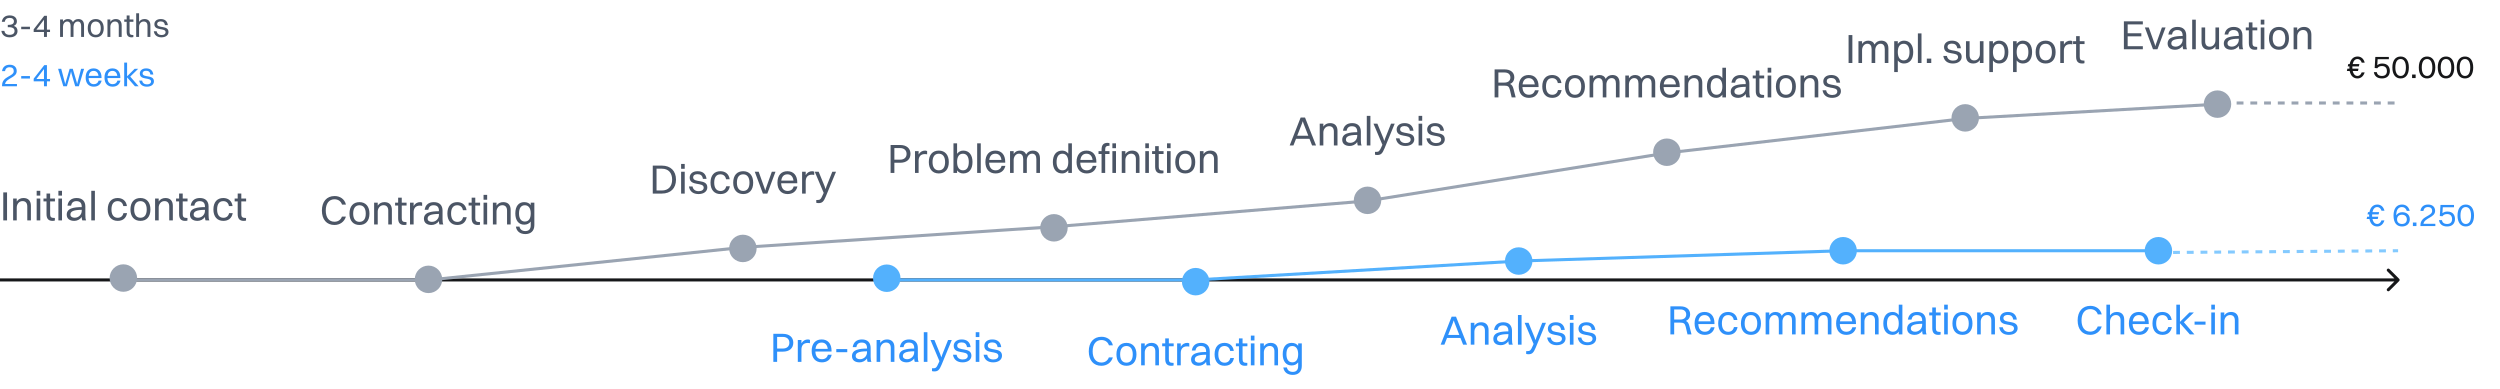 <svg width="1216" height="189" viewBox="0 0 1216 189" fill="none" xmlns="http://www.w3.org/2000/svg">
<g clip-path="url(#clip0_2544_4759)">
<path d="M8.52 15.103C8.52 16.847 7.208 18.159 4.664 18.159C2.376 18.159 0.952 16.975 0.664 15.007H2.104C2.296 16.191 3.096 16.943 4.648 16.943C6.248 16.943 7.08 16.239 7.08 15.039C7.08 14.159 6.616 13.215 4.2 13.215H3.784V12.095H4.12C6.408 12.095 6.776 11.151 6.776 10.431C6.776 9.343 6.056 8.703 4.68 8.703C3.24 8.703 2.504 9.423 2.312 10.607H0.888C1.16 8.671 2.488 7.487 4.696 7.487C7.016 7.487 8.216 8.735 8.216 10.415C8.216 11.375 7.8 12.127 6.728 12.575C8.056 13.071 8.52 13.999 8.52 15.103ZM10.315 14.207V13.007H14.571V14.207H10.315ZM22.832 17.967H21.392V15.551H16.384V14.271L21.536 7.679H22.832V14.431H24.336V15.551H22.832V17.967ZM17.712 14.431H21.392V9.583L17.712 14.431ZM29.222 17.967V9.471H30.63V10.559C31.174 9.695 32.022 9.263 33.062 9.263C34.23 9.263 35.078 9.775 35.478 10.767C36.038 9.775 36.966 9.263 38.102 9.263C39.83 9.263 40.87 10.319 40.87 12.287V17.967H39.462V12.575C39.462 11.295 38.95 10.463 37.798 10.463C36.518 10.463 35.75 11.727 35.75 12.943V17.967H34.342V12.575C34.342 11.295 33.83 10.463 32.678 10.463C31.398 10.463 30.63 11.727 30.63 12.943V17.967H29.222ZM46.568 18.159C44.136 18.159 42.68 16.495 42.68 13.727C42.68 10.847 44.184 9.263 46.568 9.263C49 9.263 50.456 10.959 50.456 13.727C50.456 16.591 48.952 18.159 46.568 18.159ZM46.568 16.943C48.152 16.943 49.016 15.807 49.016 13.727C49.016 11.663 48.136 10.479 46.568 10.479C44.984 10.479 44.12 11.631 44.12 13.727C44.12 15.775 45 16.943 46.568 16.943ZM52.268 17.967V9.471H53.676V10.623C54.252 9.727 55.18 9.263 56.3 9.263C58.108 9.263 59.18 10.319 59.18 12.287V17.967H57.772V12.575C57.772 11.295 57.196 10.463 55.916 10.463C54.508 10.463 53.676 11.727 53.676 12.943V17.967H52.268ZM61.617 15.519V10.591H60.433V9.471H61.617V7.519H63.025V9.471H64.897V10.591H63.025V15.519C63.025 16.543 63.329 17.023 64.577 17.023H64.865V18.031C64.705 18.111 64.353 18.159 63.953 18.159C62.369 18.159 61.617 17.311 61.617 15.519ZM66.237 17.967V6.447H67.645V10.623C68.221 9.727 69.149 9.263 70.269 9.263C72.077 9.263 73.149 10.319 73.149 12.287V17.967H71.741V12.575C71.741 11.295 71.165 10.463 69.885 10.463C68.477 10.463 67.645 11.727 67.645 12.943V17.967H66.237ZM76.433 11.647C76.433 14.015 81.953 12.063 81.953 15.567C81.953 17.151 80.545 18.159 78.545 18.159C76.529 18.159 75.121 17.199 74.801 15.199H76.209C76.401 16.383 77.281 17.039 78.593 17.039C79.873 17.039 80.545 16.463 80.545 15.663C80.545 13.343 75.089 15.263 75.089 11.743C75.089 10.447 76.097 9.263 78.177 9.263C80.017 9.263 81.377 10.127 81.649 12.239H80.241C80.033 10.911 79.297 10.415 78.097 10.415C77.041 10.415 76.433 10.943 76.433 11.647Z" fill="#4B5565"/>
<path d="M1 41.967V41.583C1 36.959 6.696 37.343 6.696 34.575C6.696 33.407 6.008 32.703 4.728 32.703C3.32 32.703 2.632 33.423 2.44 34.607H0.984C1.256 32.671 2.552 31.487 4.744 31.487C6.984 31.487 8.136 32.815 8.136 34.559C8.136 37.887 3.048 37.855 2.456 40.847H8.248V41.967H1ZM10.315 38.207V37.007H14.571V38.207H10.315ZM22.832 41.967H21.392V39.551H16.384V38.271L21.536 31.679H22.832V38.431H24.336V39.551H22.832V41.967ZM17.712 38.431H21.392V33.583L17.712 38.431ZM36.582 41.967L34.742 35.615L34.55 34.655L34.358 35.615L32.534 41.967H30.79L28.262 33.471H29.782L31.526 40.063L31.734 40.927L31.942 40.063L33.878 33.471H35.398L37.334 40.063L37.526 40.895L37.702 40.063L39.446 33.471H40.902L38.358 41.967H36.582ZM49.441 39.199C48.977 41.183 47.553 42.159 45.617 42.159C43.153 42.159 41.665 40.495 41.665 37.727C41.665 34.847 43.153 33.263 45.537 33.263C47.937 33.263 49.377 34.911 49.377 37.615V37.967H43.105C43.185 39.871 44.081 40.943 45.617 40.943C46.817 40.943 47.665 40.367 47.969 39.199H49.441ZM45.537 34.479C44.177 34.479 43.361 35.327 43.153 36.911H47.905C47.713 35.343 46.865 34.479 45.537 34.479ZM58.597 39.199C58.133 41.183 56.709 42.159 54.773 42.159C52.309 42.159 50.821 40.495 50.821 37.727C50.821 34.847 52.309 33.263 54.693 33.263C57.093 33.263 58.533 34.911 58.533 37.615V37.967H52.261C52.341 39.871 53.237 40.943 54.773 40.943C55.973 40.943 56.821 40.367 57.125 39.199H58.597ZM54.693 34.479C53.333 34.479 52.517 35.327 52.309 36.911H57.061C56.869 35.343 56.021 34.479 54.693 34.479ZM60.409 41.967V30.447H61.817V37.119L65.481 33.471H67.209L63.337 37.263L67.433 41.967H65.641L61.817 37.631V41.967H60.409ZM69.355 35.647C69.355 38.015 74.875 36.063 74.875 39.567C74.875 41.151 73.467 42.159 71.467 42.159C69.451 42.159 68.043 41.199 67.723 39.199H69.131C69.323 40.383 70.203 41.039 71.515 41.039C72.795 41.039 73.467 40.463 73.467 39.663C73.467 37.343 68.011 39.263 68.011 35.743C68.011 34.447 69.019 33.263 71.099 33.263C72.939 33.263 74.299 34.127 74.571 36.239H73.163C72.955 34.911 72.219 34.415 71.019 34.415C69.963 34.415 69.355 34.943 69.355 35.647Z" fill="#2E90FA"/>
<path d="M317.503 94.153V80.553H321.943C326.163 80.553 328.803 83.113 328.803 87.373C328.803 91.633 326.163 94.153 321.943 94.153H317.503ZM321.943 92.653C325.063 92.653 326.923 90.693 326.923 87.373C326.923 84.013 325.063 82.053 321.943 82.053H319.343V92.653H321.943ZM331.289 82.113V79.753H333.049V82.113H331.289ZM331.289 94.153V83.533H333.049V94.153H331.289ZM337.139 86.253C337.139 89.213 344.039 86.773 344.039 91.153C344.039 93.133 342.279 94.393 339.779 94.393C337.259 94.393 335.499 93.193 335.099 90.693H336.859C337.099 92.173 338.199 92.993 339.839 92.993C341.439 92.993 342.279 92.273 342.279 91.273C342.279 88.373 335.459 90.773 335.459 86.373C335.459 84.753 336.719 83.273 339.319 83.273C341.619 83.273 343.319 84.353 343.659 86.993H341.899C341.639 85.333 340.719 84.713 339.219 84.713C337.899 84.713 337.139 85.373 337.139 86.253ZM354.912 87.193H353.152C352.872 85.573 351.792 84.793 350.392 84.793C348.432 84.793 347.392 86.233 347.392 88.853C347.392 91.433 348.492 92.893 350.452 92.893C351.872 92.893 352.892 92.133 353.232 90.613H354.992C354.512 93.253 352.732 94.393 350.412 94.393C347.392 94.393 345.592 92.293 345.592 88.853C345.592 85.253 347.432 83.273 350.392 83.273C352.732 83.273 354.572 84.593 354.912 87.193ZM361.488 94.393C358.448 94.393 356.628 92.313 356.628 88.853C356.628 85.253 358.508 83.273 361.488 83.273C364.528 83.273 366.348 85.393 366.348 88.853C366.348 92.433 364.468 94.393 361.488 94.393ZM361.488 92.873C363.468 92.873 364.548 91.453 364.548 88.853C364.548 86.273 363.448 84.793 361.488 84.793C359.508 84.793 358.428 86.233 358.428 88.853C358.428 91.413 359.528 92.873 361.488 92.873ZM371.078 94.153L367.118 83.533H369.018L371.958 91.773L372.218 92.693L372.478 91.773L375.418 83.533H377.198L373.238 94.153H371.078ZM387.871 90.693C387.291 93.173 385.511 94.393 383.091 94.393C380.011 94.393 378.151 92.313 378.151 88.853C378.151 85.253 380.011 83.273 382.991 83.273C385.991 83.273 387.791 85.333 387.791 88.713V89.153H379.951C380.051 91.533 381.171 92.873 383.091 92.873C384.591 92.873 385.651 92.153 386.031 90.693H387.871ZM382.991 84.793C381.291 84.793 380.271 85.853 380.011 87.833H385.951C385.711 85.873 384.651 84.793 382.991 84.793ZM390.136 94.153V83.533H391.896V85.173C392.616 83.873 393.756 83.273 395.036 83.273C395.456 83.273 395.836 83.373 396.036 83.533V85.113C395.736 85.013 395.356 84.973 394.936 84.973C392.816 84.973 391.896 86.293 391.896 88.213V94.153H390.136ZM398.077 98.793C397.677 98.793 397.257 98.693 397.037 98.633V97.273H397.577C398.877 97.273 399.237 97.013 400.277 94.633L400.637 93.813L396.297 83.533H398.197L401.077 90.553L401.557 91.973L402.037 90.553L404.837 83.533H406.637L401.677 95.553C400.617 98.113 399.917 98.793 398.077 98.793Z" fill="#4B5565"/>
<circle cx="361.341" cy="120.837" r="6.684" fill="#9AA4B2"/>
<path d="M433.183 84.126V70.526H437.843C440.923 70.526 442.863 72.166 442.863 74.826C442.863 77.566 440.903 79.166 437.863 79.166H435.023V84.126H433.183ZM437.823 72.026H435.023V77.666H437.763C439.783 77.666 440.963 76.586 440.963 74.846C440.963 73.126 439.763 72.026 437.823 72.026ZM445.054 84.126V73.506H446.814V75.146C447.534 73.846 448.674 73.246 449.954 73.246C450.374 73.246 450.754 73.346 450.954 73.506V75.086C450.654 74.986 450.274 74.946 449.854 74.946C447.734 74.946 446.814 76.266 446.814 78.186V84.126H445.054ZM456.64 84.366C453.6 84.366 451.78 82.286 451.78 78.826C451.78 75.226 453.66 73.246 456.64 73.246C459.68 73.246 461.5 75.366 461.5 78.826C461.5 82.406 459.62 84.366 456.64 84.366ZM456.64 82.846C458.62 82.846 459.7 81.426 459.7 78.826C459.7 76.246 458.6 74.766 456.64 74.766C454.66 74.766 453.58 76.206 453.58 78.826C453.58 81.386 454.68 82.846 456.64 82.846ZM465.525 84.126H463.765V69.726H465.525V74.826C466.225 73.826 467.245 73.246 468.505 73.246C471.325 73.246 473.025 75.326 473.025 78.786C473.025 82.386 471.285 84.366 468.505 84.366C467.245 84.366 466.225 83.846 465.525 82.866V84.126ZM468.385 74.766C466.525 74.766 465.525 76.186 465.525 78.786C465.525 81.366 466.565 82.846 468.385 82.846C470.225 82.846 471.225 81.406 471.225 78.786C471.225 76.226 470.185 74.766 468.385 74.766ZM475.289 84.126V69.726H477.049V84.126H475.289ZM489.019 80.666C488.439 83.146 486.659 84.366 484.239 84.366C481.159 84.366 479.299 82.286 479.299 78.826C479.299 75.226 481.159 73.246 484.139 73.246C487.139 73.246 488.939 75.306 488.939 78.686V79.126H481.099C481.199 81.506 482.319 82.846 484.239 82.846C485.739 82.846 486.799 82.126 487.179 80.666H489.019ZM484.139 74.766C482.439 74.766 481.419 75.826 481.159 77.806H487.099C486.859 75.846 485.799 74.766 484.139 74.766ZM491.285 84.126V73.506H493.045V74.866C493.725 73.786 494.785 73.246 496.085 73.246C497.545 73.246 498.605 73.886 499.105 75.126C499.805 73.886 500.965 73.246 502.385 73.246C504.545 73.246 505.845 74.566 505.845 77.026V84.126H504.085V77.386C504.085 75.786 503.445 74.746 502.005 74.746C500.405 74.746 499.445 76.326 499.445 77.846V84.126H497.685V77.386C497.685 75.786 497.045 74.746 495.605 74.746C494.005 74.746 493.045 76.326 493.045 77.846V84.126H491.285ZM516.632 84.366C513.812 84.366 512.112 82.286 512.112 78.826C512.112 75.226 513.852 73.246 516.632 73.246C517.892 73.246 518.912 73.766 519.612 74.746V69.726H521.372V84.126H519.612V82.786C518.912 83.786 517.892 84.366 516.632 84.366ZM516.752 82.846C518.612 82.846 519.612 81.426 519.612 78.826C519.612 76.246 518.572 74.766 516.752 74.766C514.912 74.766 513.912 76.206 513.912 78.826C513.912 81.386 514.952 82.846 516.752 82.846ZM533.355 80.666C532.775 83.146 530.995 84.366 528.575 84.366C525.495 84.366 523.635 82.286 523.635 78.826C523.635 75.226 525.495 73.246 528.475 73.246C531.475 73.246 533.275 75.306 533.275 78.686V79.126H525.435C525.535 81.506 526.655 82.846 528.575 82.846C530.075 82.846 531.135 82.126 531.515 80.666H533.355ZM528.475 74.766C526.775 74.766 525.755 75.826 525.495 77.806H531.435C531.195 75.846 530.135 74.766 528.475 74.766ZM534.321 74.906V73.506H535.801V72.786C535.801 70.546 536.721 69.486 538.681 69.486C539.121 69.486 539.481 69.566 539.661 69.646V70.906H539.481C537.941 70.906 537.561 71.506 537.561 72.786V73.506H539.661V74.906H537.561V84.126H535.801V74.906H534.321ZM541.061 72.086V69.726H542.821V72.086H541.061ZM541.061 84.126V73.506H542.821V84.126H541.061ZM545.621 84.126V73.506H547.381V74.946C548.101 73.826 549.261 73.246 550.661 73.246C552.921 73.246 554.261 74.566 554.261 77.026V84.126H552.501V77.386C552.501 75.786 551.781 74.746 550.181 74.746C548.421 74.746 547.381 76.326 547.381 77.846V84.126H545.621ZM557.066 72.086V69.726H558.826V72.086H557.066ZM557.066 84.126V73.506H558.826V84.126H557.066ZM561.857 81.066V74.906H560.377V73.506H561.857V71.066H563.617V73.506H565.957V74.906H563.617V81.066C563.617 82.346 563.997 82.946 565.557 82.946H565.917V84.206C565.717 84.306 565.277 84.366 564.777 84.366C562.797 84.366 561.857 83.306 561.857 81.066ZM567.632 72.086V69.726H569.392V72.086H567.632ZM567.632 84.126V73.506H569.392V84.126H567.632ZM576.503 84.366C573.463 84.366 571.643 82.286 571.643 78.826C571.643 75.226 573.523 73.246 576.503 73.246C579.543 73.246 581.363 75.366 581.363 78.826C581.363 82.406 579.483 84.366 576.503 84.366ZM576.503 82.846C578.483 82.846 579.563 81.426 579.563 78.826C579.563 76.246 578.463 74.766 576.503 74.766C574.523 74.766 573.443 76.206 573.443 78.826C573.443 81.386 574.543 82.846 576.503 82.846ZM583.629 84.126V73.506H585.389V74.946C586.109 73.826 587.269 73.246 588.669 73.246C590.929 73.246 592.269 74.566 592.269 77.026V84.126H590.509V77.386C590.509 75.786 589.789 74.746 588.189 74.746C586.429 74.746 585.389 76.326 585.389 77.846V84.126H583.629Z" fill="#4B5565"/>
<circle cx="512.645" cy="110.811" r="6.684" fill="#9AA4B2"/>
<path d="M899.15 30.651V17.051H900.99V30.651H899.15ZM903.951 30.651V20.031H905.711V21.391C906.391 20.311 907.451 19.771 908.751 19.771C910.211 19.771 911.271 20.411 911.771 21.651C912.471 20.411 913.631 19.771 915.051 19.771C917.211 19.771 918.511 21.091 918.511 23.551V30.651H916.751V23.911C916.751 22.311 916.111 21.271 914.671 21.271C913.071 21.271 912.111 22.851 912.111 24.371V30.651H910.351V23.911C910.351 22.311 909.711 21.271 908.271 21.271C906.671 21.271 905.711 22.851 905.711 24.371V30.651H903.951ZM923.094 35.051H921.334V20.031H923.094V21.351C923.794 20.351 924.814 19.771 926.074 19.771C928.894 19.771 930.594 21.851 930.594 25.311C930.594 28.911 928.854 30.891 926.074 30.891C924.814 30.891 923.794 30.371 923.094 29.391V35.051ZM925.954 21.291C924.094 21.291 923.094 22.711 923.094 25.311C923.094 27.891 924.134 29.371 925.954 29.371C927.794 29.371 928.794 27.931 928.794 25.311C928.794 22.751 927.754 21.291 925.954 21.291ZM932.857 30.651V16.251H934.617V30.651H932.857ZM937.208 30.651V28.491H939.368V30.651H937.208ZM947.263 22.751C947.263 25.711 954.163 23.271 954.163 27.651C954.163 29.631 952.403 30.891 949.903 30.891C947.383 30.891 945.623 29.691 945.222 27.191H946.983C947.223 28.671 948.323 29.491 949.963 29.491C951.563 29.491 952.403 28.771 952.403 27.771C952.403 24.871 945.583 27.271 945.583 22.871C945.583 21.251 946.843 19.771 949.443 19.771C951.743 19.771 953.443 20.851 953.783 23.491H952.023C951.763 21.831 950.843 21.211 949.343 21.211C948.023 21.211 947.263 21.871 947.263 22.751ZM963.015 26.311V20.031H964.775V30.651H963.015V29.211C962.295 30.331 961.175 30.891 959.795 30.891C957.575 30.891 956.255 29.591 956.255 27.131V20.031H958.015V26.771C958.015 28.371 958.715 29.391 960.275 29.391C961.995 29.391 963.015 27.831 963.015 26.311ZM969.364 35.051H967.604V20.031H969.364V21.351C970.064 20.351 971.084 19.771 972.344 19.771C975.164 19.771 976.864 21.851 976.864 25.311C976.864 28.911 975.124 30.891 972.344 30.891C971.084 30.891 970.064 30.371 969.364 29.391V35.051ZM972.224 21.291C970.364 21.291 969.364 22.711 969.364 25.311C969.364 27.891 970.404 29.371 972.224 29.371C974.064 29.371 975.064 27.931 975.064 25.311C975.064 22.751 974.024 21.291 972.224 21.291ZM980.907 35.051H979.147V20.031H980.907V21.351C981.607 20.351 982.627 19.771 983.887 19.771C986.707 19.771 988.407 21.851 988.407 25.311C988.407 28.911 986.667 30.891 983.887 30.891C982.627 30.891 981.607 30.371 980.907 29.391V35.051ZM983.767 21.291C981.907 21.291 980.907 22.711 980.907 25.311C980.907 27.891 981.947 29.371 983.767 29.371C985.607 29.371 986.607 27.931 986.607 25.311C986.607 22.751 985.567 21.291 983.767 21.291ZM994.99 30.891C991.95 30.891 990.13 28.811 990.13 25.351C990.13 21.751 992.01 19.771 994.99 19.771C998.03 19.771 999.85 21.891 999.85 25.351C999.85 28.931 997.97 30.891 994.99 30.891ZM994.99 29.371C996.97 29.371 998.05 27.951 998.05 25.351C998.05 22.771 996.95 21.291 994.99 21.291C993.01 21.291 991.93 22.731 991.93 25.351C991.93 27.911 993.03 29.371 994.99 29.371ZM1002.11 30.651V20.031H1003.87V21.671C1004.59 20.371 1005.73 19.771 1007.01 19.771C1007.43 19.771 1007.81 19.871 1008.01 20.031V21.611C1007.71 21.511 1007.33 21.471 1006.91 21.471C1004.79 21.471 1003.87 22.791 1003.87 24.711V30.651H1002.11ZM1009.82 27.591V21.431H1008.34V20.031H1009.82V17.591H1011.58V20.031H1013.92V21.431H1011.58V27.591C1011.58 28.871 1011.96 29.471 1013.52 29.471H1013.88V30.731C1013.68 30.831 1013.24 30.891 1012.74 30.891C1010.76 30.891 1009.82 29.831 1009.82 27.591Z" fill="#4B5565"/>
<circle cx="955.888" cy="57.336" r="6.684" fill="#9AA4B2"/>
<path d="M726.974 47.362V33.762H731.874C734.734 33.762 736.554 35.242 736.554 37.602C736.554 39.162 735.794 40.262 734.514 40.842C735.394 41.242 735.854 41.982 736.194 43.322L737.214 47.362H735.274L734.414 43.682C734.014 41.982 733.334 41.662 731.694 41.662H728.814V47.362H726.974ZM731.834 35.262H728.814V40.162H731.794C733.594 40.162 734.654 39.202 734.654 37.702C734.654 36.202 733.594 35.262 731.834 35.262ZM748.435 43.902C747.855 46.382 746.075 47.602 743.655 47.602C740.575 47.602 738.715 45.522 738.715 42.062C738.715 38.462 740.575 36.482 743.555 36.482C746.555 36.482 748.355 38.542 748.355 41.922V42.362H740.515C740.615 44.742 741.735 46.082 743.655 46.082C745.155 46.082 746.215 45.362 746.595 43.902H748.435ZM743.555 38.002C741.855 38.002 740.835 39.062 740.575 41.042H746.515C746.275 39.082 745.215 38.002 743.555 38.002ZM759.481 40.402H757.721C757.441 38.782 756.361 38.002 754.961 38.002C753.001 38.002 751.961 39.442 751.961 42.062C751.961 44.642 753.061 46.102 755.021 46.102C756.441 46.102 757.461 45.342 757.801 43.822H759.561C759.081 46.462 757.301 47.602 754.981 47.602C751.961 47.602 750.161 45.502 750.161 42.062C750.161 38.462 752.001 36.482 754.961 36.482C757.301 36.482 759.141 37.802 759.481 40.402ZM766.056 47.602C763.016 47.602 761.196 45.522 761.196 42.062C761.196 38.462 763.076 36.482 766.056 36.482C769.096 36.482 770.916 38.602 770.916 42.062C770.916 45.642 769.036 47.602 766.056 47.602ZM766.056 46.082C768.036 46.082 769.116 44.662 769.116 42.062C769.116 39.482 768.016 38.002 766.056 38.002C764.076 38.002 762.996 39.442 762.996 42.062C762.996 44.622 764.096 46.082 766.056 46.082ZM773.181 47.362V36.742H774.941V38.102C775.621 37.022 776.681 36.482 777.981 36.482C779.441 36.482 780.501 37.122 781.001 38.362C781.701 37.122 782.861 36.482 784.281 36.482C786.441 36.482 787.741 37.802 787.741 40.262V47.362H785.981V40.622C785.981 39.022 785.341 37.982 783.901 37.982C782.301 37.982 781.341 39.562 781.341 41.082V47.362H779.581V40.622C779.581 39.022 778.941 37.982 777.501 37.982C775.901 37.982 774.941 39.562 774.941 41.082V47.362H773.181ZM790.545 47.362V36.742H792.305V38.102C792.985 37.022 794.045 36.482 795.345 36.482C796.805 36.482 797.865 37.122 798.365 38.362C799.065 37.122 800.225 36.482 801.645 36.482C803.805 36.482 805.105 37.802 805.105 40.262V47.362H803.345V40.622C803.345 39.022 802.705 37.982 801.265 37.982C799.665 37.982 798.705 39.562 798.705 41.082V47.362H796.945V40.622C796.945 39.022 796.305 37.982 794.865 37.982C793.265 37.982 792.305 39.562 792.305 41.082V47.362H790.545ZM817.088 43.902C816.508 46.382 814.728 47.602 812.308 47.602C809.228 47.602 807.368 45.522 807.368 42.062C807.368 38.462 809.228 36.482 812.208 36.482C815.208 36.482 817.008 38.542 817.008 41.922V42.362H809.168C809.268 44.742 810.388 46.082 812.308 46.082C813.808 46.082 814.868 45.362 815.248 43.902H817.088ZM812.208 38.002C810.508 38.002 809.488 39.062 809.228 41.042H815.168C814.928 39.082 813.868 38.002 812.208 38.002ZM819.353 47.362V36.742H821.113V38.182C821.833 37.062 822.993 36.482 824.393 36.482C826.653 36.482 827.993 37.802 827.993 40.262V47.362H826.233V40.622C826.233 39.022 825.513 37.982 823.913 37.982C822.153 37.982 821.113 39.562 821.113 41.082V47.362H819.353ZM834.778 47.602C831.958 47.602 830.258 45.522 830.258 42.062C830.258 38.462 831.998 36.482 834.778 36.482C836.038 36.482 837.058 37.002 837.758 37.982V32.962H839.518V47.362H837.758V46.022C837.058 47.022 836.038 47.602 834.778 47.602ZM834.898 46.082C836.758 46.082 837.758 44.662 837.758 42.062C837.758 39.482 836.718 38.002 834.898 38.002C833.058 38.002 832.058 39.442 832.058 42.062C832.058 44.622 833.098 46.082 834.898 46.082ZM843.942 40.202H842.182C842.522 37.862 844.062 36.482 846.662 36.482C849.502 36.482 850.882 38.142 850.882 40.622V44.802C850.882 46.022 850.982 46.782 851.262 47.362H849.402C849.202 46.942 849.142 46.322 849.122 45.682C848.222 47.022 846.782 47.602 845.502 47.602C843.302 47.602 841.822 46.582 841.822 44.562C841.822 43.102 842.622 42.042 844.182 41.522C845.622 41.042 847.082 40.922 849.122 40.902V40.662C849.122 38.942 848.322 38.002 846.502 38.002C844.982 38.002 844.162 38.842 843.942 40.202ZM843.622 44.522C843.622 45.502 844.442 46.082 845.682 46.082C847.642 46.082 849.122 44.542 849.122 42.722V42.222C844.602 42.262 843.622 43.222 843.622 44.522ZM854.007 44.302V38.142H852.527V36.742H854.007V34.302H855.767V36.742H858.107V38.142H855.767V44.302C855.767 45.582 856.147 46.182 857.707 46.182H858.067V47.442C857.867 47.542 857.427 47.602 856.927 47.602C854.947 47.602 854.007 46.542 854.007 44.302ZM859.783 35.322V32.962H861.543V35.322H859.783ZM859.783 47.362V36.742H861.543V47.362H859.783ZM868.654 47.602C865.614 47.602 863.794 45.522 863.794 42.062C863.794 38.462 865.674 36.482 868.654 36.482C871.694 36.482 873.514 38.602 873.514 42.062C873.514 45.642 871.634 47.602 868.654 47.602ZM868.654 46.082C870.634 46.082 871.714 44.662 871.714 42.062C871.714 39.482 870.614 38.002 868.654 38.002C866.674 38.002 865.594 39.442 865.594 42.062C865.594 44.622 866.694 46.082 868.654 46.082ZM875.779 47.362V36.742H877.539V38.182C878.259 37.062 879.419 36.482 880.819 36.482C883.079 36.482 884.419 37.802 884.419 40.262V47.362H882.659V40.622C882.659 39.022 881.939 37.982 880.339 37.982C878.579 37.982 877.539 39.562 877.539 41.082V47.362H875.779ZM888.524 39.462C888.524 42.422 895.424 39.982 895.424 44.362C895.424 46.342 893.664 47.602 891.164 47.602C888.644 47.602 886.884 46.402 886.484 43.902H888.244C888.484 45.382 889.584 46.202 891.224 46.202C892.824 46.202 893.664 45.482 893.664 44.482C893.664 41.582 886.844 43.982 886.844 39.582C886.844 37.962 888.104 36.482 890.704 36.482C893.004 36.482 894.704 37.562 895.044 40.202H893.284C893.024 38.542 892.104 37.922 890.604 37.922C889.284 37.922 888.524 38.582 888.524 39.462Z" fill="#4B5565"/>
<circle cx="810.763" cy="74.046" r="6.684" fill="#9AA4B2"/>
<path d="M638.2 70.758L636.92 67.498H630.4L629.12 70.758H627.3L632.64 57.158H634.76L640.12 70.758H638.2ZM633.26 60.138L630.96 66.018H636.36L634.06 60.138L633.66 58.938L633.26 60.138ZM641.914 70.758V60.138H643.674V61.578C644.394 60.458 645.554 59.878 646.954 59.878C649.214 59.878 650.554 61.198 650.554 63.658V70.758H648.794V64.018C648.794 62.418 648.074 61.378 646.474 61.378C644.714 61.378 643.674 62.958 643.674 64.478V70.758H641.914ZM654.979 63.598H653.219C653.559 61.258 655.099 59.878 657.699 59.878C660.539 59.878 661.919 61.538 661.919 64.018V68.198C661.919 69.418 662.019 70.178 662.299 70.758H660.439C660.239 70.338 660.179 69.718 660.159 69.078C659.259 70.418 657.819 70.998 656.539 70.998C654.339 70.998 652.859 69.978 652.859 67.958C652.859 66.498 653.659 65.438 655.219 64.918C656.659 64.438 658.119 64.318 660.159 64.298V64.058C660.159 62.338 659.359 61.398 657.539 61.398C656.019 61.398 655.199 62.238 654.979 63.598ZM654.659 67.918C654.659 68.898 655.479 69.478 656.719 69.478C658.679 69.478 660.159 67.938 660.159 66.118V65.618C655.639 65.658 654.659 66.618 654.659 67.918ZM664.804 70.758V56.358H666.564V70.758H664.804ZM669.835 75.398C669.435 75.398 669.015 75.298 668.795 75.238V73.878H669.335C670.635 73.878 670.995 73.618 672.035 71.238L672.395 70.418L668.055 60.138H669.955L672.835 67.158L673.315 68.578L673.795 67.158L676.595 60.138H678.395L673.435 72.158C672.375 74.718 671.675 75.398 669.835 75.398ZM681.007 62.858C681.007 65.818 687.907 63.378 687.907 67.758C687.907 69.738 686.147 70.998 683.647 70.998C681.127 70.998 679.367 69.798 678.967 67.298H680.727C680.967 68.778 682.067 69.598 683.707 69.598C685.307 69.598 686.147 68.878 686.147 67.878C686.147 64.978 679.327 67.378 679.327 62.978C679.327 61.358 680.587 59.878 683.187 59.878C685.487 59.878 687.187 60.958 687.527 63.598H685.767C685.507 61.938 684.587 61.318 683.087 61.318C681.767 61.318 681.007 61.978 681.007 62.858ZM690 58.718V56.358H691.76V58.718H690ZM690 70.758V60.138H691.76V70.758H690ZM695.85 62.858C695.85 65.818 702.75 63.378 702.75 67.758C702.75 69.738 700.99 70.998 698.49 70.998C695.97 70.998 694.21 69.798 693.81 67.298H695.57C695.81 68.778 696.91 69.598 698.55 69.598C700.15 69.598 700.99 68.878 700.99 67.878C700.99 64.978 694.17 67.378 694.17 62.978C694.17 61.358 695.43 59.878 698.03 59.878C700.33 59.878 702.03 60.958 702.37 63.598H700.61C700.35 61.938 699.43 61.318 697.93 61.318C696.61 61.318 695.85 61.978 695.85 62.858Z" fill="#4B5565"/>
<circle cx="665.169" cy="97.442" r="6.684" fill="#9AA4B2"/>
<path d="M1033.06 23.967V10.367H1042.28V11.867H1034.9V16.167H1041.54V17.667H1034.9V22.467H1042.28V23.967H1033.06ZM1047.22 23.967L1043.26 13.347H1045.16L1048.1 21.587L1048.36 22.507L1048.62 21.587L1051.56 13.347H1053.34L1049.38 23.967H1047.22ZM1056.45 16.807H1054.69C1055.03 14.467 1056.57 13.087 1059.17 13.087C1062.01 13.087 1063.39 14.747 1063.39 17.227V21.407C1063.39 22.627 1063.49 23.387 1063.77 23.967H1061.91C1061.71 23.547 1061.65 22.927 1061.63 22.287C1060.73 23.627 1059.29 24.207 1058.01 24.207C1055.81 24.207 1054.33 23.187 1054.33 21.167C1054.33 19.707 1055.13 18.647 1056.69 18.127C1058.13 17.647 1059.59 17.527 1061.63 17.507V17.267C1061.63 15.547 1060.83 14.607 1059.01 14.607C1057.49 14.607 1056.67 15.447 1056.45 16.807ZM1056.13 21.127C1056.13 22.107 1056.95 22.687 1058.19 22.687C1060.15 22.687 1061.63 21.147 1061.63 19.327V18.827C1057.11 18.867 1056.13 19.827 1056.13 21.127ZM1066.28 23.967V9.567H1068.04V23.967H1066.28ZM1077.59 19.627V13.347H1079.35V23.967H1077.59V22.527C1076.87 23.647 1075.75 24.207 1074.37 24.207C1072.15 24.207 1070.83 22.907 1070.83 20.447V13.347H1072.59V20.087C1072.59 21.687 1073.29 22.707 1074.85 22.707C1076.57 22.707 1077.59 21.147 1077.59 19.627ZM1083.78 16.807H1082.02C1082.36 14.467 1083.9 13.087 1086.5 13.087C1089.34 13.087 1090.72 14.747 1090.72 17.227V21.407C1090.72 22.627 1090.82 23.387 1091.1 23.967H1089.24C1089.04 23.547 1088.98 22.927 1088.96 22.287C1088.06 23.627 1086.62 24.207 1085.34 24.207C1083.14 24.207 1081.66 23.187 1081.66 21.167C1081.66 19.707 1082.46 18.647 1084.02 18.127C1085.46 17.647 1086.92 17.527 1088.96 17.507V17.267C1088.96 15.547 1088.16 14.607 1086.34 14.607C1084.82 14.607 1084 15.447 1083.78 16.807ZM1083.46 21.127C1083.46 22.107 1084.28 22.687 1085.52 22.687C1087.48 22.687 1088.96 21.147 1088.96 19.327V18.827C1084.44 18.867 1083.46 19.827 1083.46 21.127ZM1093.84 20.907V14.747H1092.36V13.347H1093.84V10.907H1095.6V13.347H1097.94V14.747H1095.6V20.907C1095.6 22.187 1095.98 22.787 1097.54 22.787H1097.9V24.047C1097.7 24.147 1097.26 24.207 1096.76 24.207C1094.78 24.207 1093.84 23.147 1093.84 20.907ZM1099.62 11.927V9.567H1101.38V11.927H1099.62ZM1099.62 23.967V13.347H1101.38V23.967H1099.62ZM1108.49 24.207C1105.45 24.207 1103.63 22.127 1103.63 18.667C1103.63 15.067 1105.51 13.087 1108.49 13.087C1111.53 13.087 1113.35 15.207 1113.35 18.667C1113.35 22.247 1111.47 24.207 1108.49 24.207ZM1108.49 22.687C1110.47 22.687 1111.55 21.267 1111.55 18.667C1111.55 16.087 1110.45 14.607 1108.49 14.607C1106.51 14.607 1105.43 16.047 1105.43 18.667C1105.43 21.227 1106.53 22.687 1108.49 22.687ZM1115.61 23.967V13.347H1117.37V14.787C1118.09 13.667 1119.25 13.087 1120.65 13.087C1122.91 13.087 1124.25 14.407 1124.25 16.867V23.967H1122.49V17.227C1122.49 15.627 1121.77 14.587 1120.17 14.587C1118.41 14.587 1117.37 16.167 1117.37 17.687V23.967H1115.61Z" fill="#4B5565"/>
<circle cx="1078.58" cy="50.651" r="6.684" fill="#9AA4B2"/>
<path d="M1166.97 136.692C1167.26 136.399 1167.26 135.924 1166.97 135.631L1162.2 130.858C1161.91 130.565 1161.43 130.565 1161.14 130.858C1160.84 131.151 1160.84 131.626 1161.14 131.919L1165.38 136.161L1161.14 140.404C1160.84 140.697 1160.84 141.172 1161.14 141.465C1161.43 141.758 1161.91 141.758 1162.2 141.465L1166.97 136.692ZM0 136.161V136.911H1166.44V136.161V135.411H0V136.161Z" fill="#161719"/>
<path d="M59.328 136.161L208.893 136.161L361.799 120.286L513.034 110.259L665.105 97.726L811.326 74.331L955.876 57.62L1080.35 50.574" stroke="#9AA4B2" stroke-width="1.5"/>
<path d="M1.587 107.193V93.593H3.427V107.193H1.587ZM6.388 107.193V96.573H8.148V98.013C8.868 96.893 10.028 96.313 11.428 96.313C13.688 96.313 15.028 97.633 15.028 100.093V107.193H13.268V100.453C13.268 98.853 12.548 97.813 10.948 97.813C9.188 97.813 8.148 99.393 8.148 100.913V107.193H6.388ZM17.834 95.153V92.793H19.594V95.153H17.834ZM17.834 107.193V96.573H19.594V107.193H17.834ZM22.624 104.133V97.973H21.144V96.573H22.624V94.133H24.384V96.573H26.724V97.973H24.384V104.133C24.384 105.413 24.764 106.013 26.324 106.013H26.684V107.273C26.484 107.373 26.044 107.433 25.544 107.433C23.564 107.433 22.624 106.373 22.624 104.133ZM28.4 95.153V92.793H30.16V95.153H28.4ZM28.4 107.193V96.573H30.16V107.193H28.4ZM34.571 100.033H32.811C33.151 97.693 34.691 96.313 37.291 96.313C40.131 96.313 41.511 97.973 41.511 100.453V104.633C41.511 105.853 41.611 106.613 41.891 107.193H40.031C39.831 106.773 39.771 106.153 39.751 105.513C38.851 106.853 37.411 107.433 36.131 107.433C33.931 107.433 32.451 106.413 32.451 104.393C32.451 102.933 33.251 101.873 34.811 101.353C36.251 100.873 37.711 100.753 39.751 100.733V100.493C39.751 98.773 38.951 97.833 37.131 97.833C35.611 97.833 34.791 98.673 34.571 100.033ZM34.251 104.353C34.251 105.333 35.071 105.913 36.311 105.913C38.271 105.913 39.751 104.373 39.751 102.553V102.053C35.231 102.093 34.251 103.053 34.251 104.353ZM44.396 107.193V92.793H46.156V107.193H44.396ZM61.731 100.233H59.971C59.691 98.613 58.611 97.833 57.211 97.833C55.251 97.833 54.211 99.273 54.211 101.893C54.211 104.473 55.311 105.933 57.271 105.933C58.691 105.933 59.711 105.173 60.051 103.653H61.811C61.331 106.293 59.551 107.433 57.231 107.433C54.211 107.433 52.411 105.333 52.411 101.893C52.411 98.293 54.251 96.313 57.211 96.313C59.551 96.313 61.391 97.633 61.731 100.233ZM68.306 107.433C65.266 107.433 63.446 105.353 63.446 101.893C63.446 98.293 65.326 96.313 68.306 96.313C71.346 96.313 73.166 98.433 73.166 101.893C73.166 105.473 71.286 107.433 68.306 107.433ZM68.306 105.913C70.286 105.913 71.366 104.493 71.366 101.893C71.366 99.313 70.266 97.833 68.306 97.833C66.326 97.833 65.246 99.273 65.246 101.893C65.246 104.453 66.346 105.913 68.306 105.913ZM75.431 107.193V96.573H77.191V98.013C77.911 96.893 79.071 96.313 80.471 96.313C82.731 96.313 84.071 97.633 84.071 100.093V107.193H82.311V100.453C82.311 98.853 81.591 97.813 79.991 97.813C78.231 97.813 77.191 99.393 77.191 100.913V107.193H75.431ZM87.117 104.133V97.973H85.637V96.573H87.117V94.133H88.877V96.573H91.217V97.973H88.877V104.133C88.877 105.413 89.257 106.013 90.817 106.013H91.177V107.273C90.977 107.373 90.537 107.433 90.037 107.433C88.057 107.433 87.117 106.373 87.117 104.133ZM94.512 100.033H92.752C93.092 97.693 94.632 96.313 97.232 96.313C100.072 96.313 101.452 97.973 101.452 100.453V104.633C101.452 105.853 101.552 106.613 101.832 107.193H99.972C99.772 106.773 99.712 106.153 99.692 105.513C98.792 106.853 97.352 107.433 96.072 107.433C93.872 107.433 92.392 106.413 92.392 104.393C92.392 102.933 93.192 101.873 94.752 101.353C96.192 100.873 97.652 100.753 99.692 100.733V100.493C99.692 98.773 98.892 97.833 97.072 97.833C95.552 97.833 94.732 98.673 94.512 100.033ZM94.192 104.353C94.192 105.333 95.012 105.913 96.252 105.913C98.212 105.913 99.692 104.373 99.692 102.553V102.053C95.172 102.093 94.192 103.053 94.192 104.353ZM113.118 100.233H111.358C111.078 98.613 109.998 97.833 108.598 97.833C106.638 97.833 105.598 99.273 105.598 101.893C105.598 104.473 106.698 105.933 108.658 105.933C110.078 105.933 111.098 105.173 111.438 103.653H113.198C112.718 106.293 110.938 107.433 108.618 107.433C105.598 107.433 103.798 105.333 103.798 101.893C103.798 98.293 105.638 96.313 108.598 96.313C110.938 96.313 112.778 97.633 113.118 100.233ZM115.613 104.133V97.973H114.133V96.573H115.613V94.133H117.373V96.573H119.713V97.973H117.373V104.133C117.373 105.413 117.753 106.013 119.313 106.013H119.673V107.273C119.473 107.373 119.033 107.433 118.533 107.433C116.553 107.433 115.613 106.373 115.613 104.133Z" fill="#4B5565"/>
<circle cx="60.005" cy="135.246" r="6.684" fill="#9AA4B2"/>
<circle cx="431.325" cy="135.327" r="6.684" fill="#53B1FD"/>
<path d="M376.15 176.011V162.375H380.822C383.91 162.375 385.856 164.019 385.856 166.686C385.856 169.433 383.89 171.038 380.842 171.038H377.995V176.011H376.15ZM380.802 163.879H377.995V169.534H380.742C382.767 169.534 383.951 168.451 383.951 166.706C383.951 164.982 382.747 163.879 380.802 163.879ZM388.053 176.011V165.363H389.817V167.007C390.539 165.704 391.682 165.102 392.966 165.102C393.387 165.102 393.768 165.202 393.968 165.363V166.947C393.668 166.847 393.287 166.806 392.865 166.806C390.74 166.806 389.817 168.13 389.817 170.055V176.011H388.053ZM404.542 172.542C403.961 175.028 402.176 176.252 399.749 176.252C396.661 176.252 394.796 174.166 394.796 170.697C394.796 167.087 396.661 165.102 399.649 165.102C402.657 165.102 404.462 167.167 404.462 170.556V170.998H396.601C396.701 173.384 397.824 174.727 399.749 174.727C401.253 174.727 402.316 174.006 402.697 172.542H404.542ZM399.649 166.626C397.945 166.626 396.922 167.689 396.661 169.674H402.617C402.376 167.709 401.314 166.626 399.649 166.626ZM406.773 171.298V169.794H412.107V171.298H406.773ZM416.526 168.832H414.761C415.102 166.486 416.646 165.102 419.253 165.102C422.1 165.102 423.484 166.766 423.484 169.253V173.444C423.484 174.667 423.584 175.429 423.865 176.011H422C421.8 175.59 421.739 174.968 421.719 174.326C420.817 175.67 419.373 176.252 418.09 176.252C415.884 176.252 414.4 175.229 414.4 173.203C414.4 171.74 415.202 170.677 416.766 170.155C418.21 169.674 419.674 169.554 421.719 169.534V169.293C421.719 167.568 420.917 166.626 419.092 166.626C417.568 166.626 416.746 167.468 416.526 168.832ZM416.205 173.163C416.205 174.146 417.027 174.727 418.27 174.727C420.235 174.727 421.719 173.183 421.719 171.359V170.857C417.187 170.897 416.205 171.86 416.205 173.163ZM426.377 176.011V165.363H428.142V166.806C428.864 165.683 430.027 165.102 431.431 165.102C433.697 165.102 435.04 166.425 435.04 168.892V176.011H433.275V169.253C433.275 167.649 432.553 166.606 430.949 166.606C429.185 166.606 428.142 168.19 428.142 169.714V176.011H426.377ZM439.477 168.832H437.712C438.053 166.486 439.598 165.102 442.204 165.102C445.052 165.102 446.436 166.766 446.436 169.253V173.444C446.436 174.667 446.536 175.429 446.817 176.011H444.952C444.751 175.59 444.691 174.968 444.671 174.326C443.769 175.67 442.325 176.252 441.041 176.252C438.835 176.252 437.352 175.229 437.352 173.203C437.352 171.74 438.154 170.677 439.718 170.155C441.162 169.674 442.626 169.554 444.671 169.534V169.293C444.671 167.568 443.869 166.626 442.044 166.626C440.52 166.626 439.698 167.468 439.477 168.832ZM439.156 173.163C439.156 174.146 439.979 174.727 441.222 174.727C443.187 174.727 444.671 173.183 444.671 171.359V170.857C440.139 170.897 439.156 171.86 439.156 173.163ZM449.329 176.011V161.573H451.093V176.011H449.329ZM454.373 180.663C453.972 180.663 453.551 180.563 453.33 180.503V179.139H453.871C455.175 179.139 455.536 178.878 456.579 176.492L456.94 175.67L452.588 165.363H454.493L457.381 172.401L457.862 173.825L458.343 172.401L461.151 165.363H462.956L457.982 177.415C456.92 179.981 456.218 180.663 454.373 180.663ZM465.574 168.09C465.574 171.058 472.492 168.611 472.492 173.003C472.492 174.988 470.728 176.252 468.221 176.252C465.694 176.252 463.93 175.048 463.529 172.542H465.293C465.534 174.026 466.637 174.848 468.281 174.848C469.886 174.848 470.728 174.126 470.728 173.123C470.728 170.215 463.89 172.622 463.89 168.21C463.89 166.586 465.153 165.102 467.76 165.102C470.066 165.102 471.771 166.185 472.111 168.832H470.347C470.086 167.167 469.164 166.546 467.66 166.546C466.336 166.546 465.574 167.207 465.574 168.09ZM474.591 163.939V161.573H476.356V163.939H474.591ZM474.591 176.011V165.363H476.356V176.011H474.591ZM480.457 168.09C480.457 171.058 487.376 168.611 487.376 173.003C487.376 174.988 485.611 176.252 483.104 176.252C480.578 176.252 478.813 175.048 478.412 172.542H480.177C480.417 174.026 481.52 174.848 483.165 174.848C484.769 174.848 485.611 174.126 485.611 173.123C485.611 170.215 478.773 172.622 478.773 168.21C478.773 166.586 480.036 165.102 482.643 165.102C484.949 165.102 486.654 166.185 486.995 168.832H485.23C484.969 167.167 484.047 166.546 482.543 166.546C481.219 166.546 480.457 167.207 480.457 168.09Z" fill="#2E90FA"/>
<circle cx="581.567" cy="136.997" r="6.684" fill="#53B1FD"/>
<path d="M541.313 167.976H539.388C538.887 166.311 537.463 165.389 535.718 165.389C533.051 165.389 531.467 167.474 531.467 170.883C531.467 174.293 533.031 176.338 535.718 176.338C537.403 176.338 538.767 175.476 539.348 173.831H541.293C540.531 176.418 538.305 177.922 535.698 177.922C531.888 177.922 529.582 175.255 529.582 170.883C529.582 166.532 531.928 163.805 535.779 163.805C538.406 163.805 540.652 165.249 541.313 167.976ZM547.904 177.922C544.856 177.922 543.031 175.837 543.031 172.367C543.031 168.758 544.916 166.773 547.904 166.773C550.952 166.773 552.777 168.898 552.777 172.367C552.777 175.957 550.892 177.922 547.904 177.922ZM547.904 176.398C549.889 176.398 550.972 174.974 550.972 172.367C550.972 169.781 549.869 168.297 547.904 168.297C545.919 168.297 544.836 169.74 544.836 172.367C544.836 174.934 545.939 176.398 547.904 176.398ZM555.048 177.682V167.033H556.813V168.477C557.535 167.354 558.698 166.773 560.102 166.773C562.368 166.773 563.711 168.096 563.711 170.563V177.682H561.947V170.924C561.947 169.319 561.225 168.277 559.62 168.277C557.856 168.277 556.813 169.861 556.813 171.385V177.682H555.048ZM566.765 174.613V168.437H565.281V167.033H566.765V164.587H568.529V167.033H570.876V168.437H568.529V174.613C568.529 175.897 568.91 176.498 570.475 176.498H570.836V177.762C570.635 177.862 570.194 177.922 569.693 177.922C567.707 177.922 566.765 176.859 566.765 174.613ZM572.556 177.682V167.033H574.32V168.678C575.042 167.374 576.185 166.773 577.469 166.773C577.89 166.773 578.271 166.873 578.471 167.033V168.617C578.171 168.517 577.79 168.477 577.369 168.477C575.243 168.477 574.32 169.801 574.32 171.726V177.682H572.556ZM581.465 170.502H579.7C580.041 168.156 581.585 166.773 584.192 166.773C587.04 166.773 588.424 168.437 588.424 170.924V175.115C588.424 176.338 588.524 177.1 588.805 177.682H586.94C586.739 177.26 586.679 176.639 586.659 175.997C585.756 177.341 584.313 177.922 583.029 177.922C580.823 177.922 579.339 176.899 579.339 174.874C579.339 173.41 580.142 172.347 581.706 171.826C583.15 171.345 584.613 171.224 586.659 171.204V170.964C586.659 169.239 585.857 168.297 584.032 168.297C582.508 168.297 581.686 169.139 581.465 170.502ZM581.144 174.834C581.144 175.817 581.966 176.398 583.21 176.398C585.175 176.398 586.659 174.854 586.659 173.029V172.528C582.127 172.568 581.144 173.53 581.144 174.834ZM600.12 170.703H598.355C598.074 169.079 596.992 168.297 595.588 168.297C593.623 168.297 592.58 169.74 592.58 172.367C592.58 174.954 593.683 176.418 595.648 176.418C597.072 176.418 598.094 175.656 598.435 174.132H600.2C599.719 176.779 597.934 177.922 595.608 177.922C592.58 177.922 590.775 175.817 590.775 172.367C590.775 168.758 592.62 166.773 595.588 166.773C597.934 166.773 599.779 168.096 600.12 170.703ZM602.622 174.613V168.437H601.138V167.033H602.622V164.587H604.386V167.033H606.733V168.437H604.386V174.613C604.386 175.897 604.767 176.498 606.332 176.498H606.692V177.762C606.492 177.862 606.051 177.922 605.549 177.922C603.564 177.922 602.622 176.859 602.622 174.613ZM608.413 165.609V163.243H610.177V165.609H608.413ZM608.413 177.682V167.033H610.177V177.682H608.413ZM612.976 177.682V167.033H614.74V168.477C615.462 167.354 616.625 166.773 618.029 166.773C620.295 166.773 621.639 168.096 621.639 170.563V177.682H619.874V170.924C619.874 169.319 619.152 168.277 617.548 168.277C615.783 168.277 614.74 169.861 614.74 171.385V177.682H612.976ZM628.241 177.762C625.534 177.762 623.91 175.696 623.91 172.287C623.91 168.718 625.574 166.773 628.241 166.773C629.665 166.773 630.728 167.274 631.43 168.196V167.033H633.195V178.002C633.195 180.97 631.289 182.354 628.843 182.354C626.336 182.354 624.572 181.151 624.191 178.724H625.955C626.176 180.128 627.279 180.89 628.823 180.89C630.387 180.89 631.43 180.048 631.43 178.063V176.238C630.688 177.24 629.605 177.762 628.241 177.762ZM628.562 176.238C630.427 176.238 631.43 174.834 631.43 172.267C631.43 169.76 630.387 168.297 628.562 168.297C626.717 168.297 625.715 169.7 625.715 172.287C625.715 174.794 626.737 176.238 628.562 176.238Z" fill="#2E90FA"/>
<path d="M745.377 126.971C745.377 130.662 742.384 133.655 738.692 133.655C735.001 133.655 732.008 130.662 732.008 126.971C732.008 123.279 735.001 120.286 738.692 120.286C742.384 120.286 745.377 123.279 745.377 126.971Z" fill="#53B1FD"/>
<path d="M711.652 167.655L710.369 164.386H703.831L702.548 167.655H700.723L706.077 154.019H708.203L713.577 167.655H711.652ZM706.699 157.007L704.393 162.903H709.807L707.501 157.007L707.1 155.804L706.699 157.007ZM715.375 167.655V157.007H717.14V158.451C717.862 157.328 719.025 156.746 720.429 156.746C722.695 156.746 724.038 158.07 724.038 160.536V167.655H722.274V160.897C722.274 159.293 721.552 158.25 719.947 158.25C718.183 158.25 717.14 159.834 717.14 161.358V167.655H715.375ZM728.475 160.476H726.711C727.052 158.13 728.596 156.746 731.203 156.746C734.05 156.746 735.434 158.411 735.434 160.897V165.088C735.434 166.312 735.534 167.074 735.815 167.655H733.95C733.749 167.234 733.689 166.612 733.669 165.971C732.767 167.314 731.323 167.896 730.039 167.896C727.834 167.896 726.35 166.873 726.35 164.848C726.35 163.384 727.152 162.321 728.716 161.8C730.16 161.318 731.624 161.198 733.669 161.178V160.937C733.669 159.213 732.867 158.27 731.042 158.27C729.518 158.27 728.696 159.112 728.475 160.476ZM728.154 164.808C728.154 165.79 728.977 166.372 730.22 166.372C732.185 166.372 733.669 164.828 733.669 163.003V162.501C729.137 162.542 728.154 163.504 728.154 164.808ZM738.327 167.655V153.217H740.091V167.655H738.327ZM743.371 172.308C742.97 172.308 742.549 172.207 742.328 172.147V170.783H742.87C744.173 170.783 744.534 170.523 745.577 168.136L745.938 167.314L741.586 157.007H743.491L746.379 164.046L746.86 165.469L747.341 164.046L750.149 157.007H751.954L746.981 169.059C745.918 171.626 745.216 172.308 743.371 172.308ZM754.572 159.734C754.572 162.702 761.491 160.256 761.491 164.647C761.491 166.632 759.726 167.896 757.219 167.896C754.693 167.896 752.928 166.693 752.527 164.186H754.291C754.532 165.67 755.635 166.492 757.279 166.492C758.884 166.492 759.726 165.77 759.726 164.767C759.726 161.86 752.888 164.266 752.888 159.854C752.888 158.23 754.151 156.746 756.758 156.746C759.064 156.746 760.769 157.829 761.11 160.476H759.345C759.084 158.812 758.162 158.19 756.658 158.19C755.334 158.19 754.572 158.852 754.572 159.734ZM763.589 155.583V153.217H765.354V155.583H763.589ZM763.589 167.655V157.007H765.354V167.655H763.589ZM769.455 159.734C769.455 162.702 776.374 160.256 776.374 164.647C776.374 166.632 774.609 167.896 772.103 167.896C769.576 167.896 767.811 166.693 767.41 164.186H769.175C769.415 165.67 770.518 166.492 772.163 166.492C773.767 166.492 774.609 165.77 774.609 164.767C774.609 161.86 767.771 164.266 767.771 159.854C767.771 158.23 769.034 156.746 771.641 156.746C773.947 156.746 775.652 157.829 775.993 160.476H774.228C773.967 158.812 773.045 158.19 771.541 158.19C770.218 158.19 769.455 158.852 769.455 159.734Z" fill="#2E90FA"/>
<circle cx="896.489" cy="121.957" r="6.684" fill="#53B1FD"/>
<path d="M812.478 162.641V149.005H817.391C820.258 149.005 822.083 150.489 822.083 152.856C822.083 154.42 821.321 155.523 820.038 156.104C820.92 156.505 821.381 157.247 821.722 158.591L822.745 162.641H820.8L819.937 158.952C819.536 157.247 818.855 156.926 817.21 156.926H814.322V162.641H812.478ZM817.351 150.509H814.322V155.422H817.31C819.115 155.422 820.178 154.46 820.178 152.956C820.178 151.452 819.115 150.509 817.351 150.509ZM833.996 159.172C833.415 161.659 831.63 162.882 829.203 162.882C826.115 162.882 824.25 160.797 824.25 157.327C824.25 153.718 826.115 151.733 829.103 151.733C832.111 151.733 833.916 153.798 833.916 157.187V157.628H826.055C826.155 160.015 827.278 161.358 829.203 161.358C830.707 161.358 831.77 160.636 832.151 159.172H833.996ZM829.103 153.257C827.399 153.257 826.376 154.319 826.115 156.305H832.071C831.83 154.339 830.768 153.257 829.103 153.257ZM845.071 155.663H843.306C843.025 154.039 841.943 153.257 840.539 153.257C838.574 153.257 837.531 154.7 837.531 157.327C837.531 159.914 838.634 161.378 840.599 161.378C842.023 161.378 843.045 160.616 843.386 159.092H845.151C844.67 161.739 842.885 162.882 840.559 162.882C837.531 162.882 835.726 160.777 835.726 157.327C835.726 153.718 837.571 151.733 840.539 151.733C842.885 151.733 844.73 153.056 845.071 155.663ZM851.663 162.882C848.615 162.882 846.791 160.797 846.791 157.327C846.791 153.718 848.676 151.733 851.663 151.733C854.712 151.733 856.536 153.858 856.536 157.327C856.536 160.917 854.651 162.882 851.663 162.882ZM851.663 161.358C853.649 161.358 854.732 159.934 854.732 157.327C854.732 154.741 853.629 153.257 851.663 153.257C849.678 153.257 848.595 154.7 848.595 157.327C848.595 159.894 849.698 161.358 851.663 161.358ZM858.808 162.641V151.993H860.572V153.357C861.254 152.274 862.317 151.733 863.621 151.733C865.084 151.733 866.147 152.374 866.649 153.618C867.35 152.374 868.514 151.733 869.937 151.733C872.103 151.733 873.407 153.056 873.407 155.523V162.641H871.642V155.884C871.642 154.279 871 153.237 869.556 153.237C867.952 153.237 866.989 154.821 866.989 156.345V162.641H865.225V155.884C865.225 154.279 864.583 153.237 863.139 153.237C861.535 153.237 860.572 154.821 860.572 156.345V162.641H858.808ZM876.217 162.641V151.993H877.982V153.357C878.664 152.274 879.727 151.733 881.03 151.733C882.494 151.733 883.557 152.374 884.058 153.618C884.76 152.374 885.923 151.733 887.347 151.733C889.513 151.733 890.816 153.056 890.816 155.523V162.641H889.051V155.884C889.051 154.279 888.41 153.237 886.966 153.237C885.362 153.237 884.399 154.821 884.399 156.345V162.641H882.634V155.884C882.634 154.279 881.993 153.237 880.549 153.237C878.945 153.237 877.982 154.821 877.982 156.345V162.641H876.217ZM902.831 159.172C902.25 161.659 900.465 162.882 898.038 162.882C894.95 162.882 893.085 160.797 893.085 157.327C893.085 153.718 894.95 151.733 897.938 151.733C900.946 151.733 902.751 153.798 902.751 157.187V157.628H894.89C894.99 160.015 896.113 161.358 898.038 161.358C899.542 161.358 900.605 160.636 900.986 159.172H902.831ZM897.938 153.257C896.234 153.257 895.211 154.319 894.95 156.305H900.906C900.665 154.339 899.603 153.257 897.938 153.257ZM905.103 162.641V151.993H906.867V153.437C907.589 152.314 908.752 151.733 910.156 151.733C912.422 151.733 913.766 153.056 913.766 155.523V162.641H912.001V155.884C912.001 154.279 911.279 153.237 909.675 153.237C907.91 153.237 906.867 154.821 906.867 156.345V162.641H905.103ZM920.569 162.882C917.741 162.882 916.037 160.797 916.037 157.327C916.037 153.718 917.782 151.733 920.569 151.733C921.832 151.733 922.855 152.254 923.557 153.237V148.203H925.322V162.641H923.557V161.298C922.855 162.301 921.832 162.882 920.569 162.882ZM920.689 161.358C922.554 161.358 923.557 159.934 923.557 157.327C923.557 154.741 922.514 153.257 920.689 153.257C918.844 153.257 917.842 154.7 917.842 157.327C917.842 159.894 918.884 161.358 920.689 161.358ZM929.757 155.462H927.992C928.333 153.116 929.877 151.733 932.484 151.733C935.332 151.733 936.715 153.397 936.715 155.884V160.075C936.715 161.298 936.815 162.06 937.096 162.641H935.231C935.031 162.22 934.971 161.599 934.951 160.957C934.048 162.301 932.604 162.882 931.321 162.882C929.115 162.882 927.631 161.859 927.631 159.834C927.631 158.37 928.433 157.307 929.997 156.786C931.441 156.305 932.905 156.184 934.951 156.164V155.924C934.951 154.199 934.148 153.257 932.324 153.257C930.8 153.257 929.977 154.099 929.757 155.462ZM929.436 159.794C929.436 160.777 930.258 161.358 931.501 161.358C933.467 161.358 934.951 159.814 934.951 157.989V157.488C930.419 157.528 929.436 158.49 929.436 159.794ZM939.849 159.573V153.397H938.365V151.993H939.849V149.547H941.614V151.993H943.96V153.397H941.614V159.573C941.614 160.857 941.995 161.458 943.559 161.458H943.92V162.722C943.719 162.822 943.278 162.882 942.777 162.882C940.791 162.882 939.849 161.819 939.849 159.573ZM945.64 150.569V148.203H947.405V150.569H945.64ZM945.64 162.641V151.993H947.405V162.641H945.64ZM954.534 162.882C951.486 162.882 949.661 160.797 949.661 157.327C949.661 153.718 951.546 151.733 954.534 151.733C957.582 151.733 959.407 153.858 959.407 157.327C959.407 160.917 957.522 162.882 954.534 162.882ZM954.534 161.358C956.52 161.358 957.602 159.934 957.602 157.327C957.602 154.741 956.499 153.257 954.534 153.257C952.549 153.257 951.466 154.7 951.466 157.327C951.466 159.894 952.569 161.358 954.534 161.358ZM961.679 162.641V151.993H963.443V153.437C964.165 152.314 965.328 151.733 966.732 151.733C968.998 151.733 970.342 153.056 970.342 155.523V162.641H968.577V155.884C968.577 154.279 967.855 153.237 966.251 153.237C964.486 153.237 963.443 154.821 963.443 156.345V162.641H961.679ZM974.458 154.72C974.458 157.688 981.376 155.242 981.376 159.633C981.376 161.619 979.611 162.882 977.105 162.882C974.578 162.882 972.813 161.679 972.412 159.172H974.177C974.418 160.656 975.521 161.478 977.165 161.478C978.769 161.478 979.611 160.756 979.611 159.754C979.611 156.846 972.773 159.252 972.773 154.841C972.773 153.216 974.037 151.733 976.644 151.733C978.95 151.733 980.654 152.815 980.995 155.462H979.23C978.97 153.798 978.047 153.176 976.543 153.176C975.22 153.176 974.458 153.838 974.458 154.72Z" fill="#2E90FA"/>
<circle cx="1049.85" cy="121.957" r="6.684" fill="#53B1FD"/>
<path d="M1022.29 152.936H1020.37C1019.87 151.271 1018.44 150.349 1016.7 150.349C1014.03 150.349 1012.45 152.434 1012.45 155.843C1012.45 159.252 1014.01 161.298 1016.7 161.298C1018.38 161.298 1019.75 160.436 1020.33 158.791H1022.27C1021.51 161.378 1019.29 162.882 1016.68 162.882C1012.87 162.882 1010.56 160.215 1010.56 155.843C1010.56 151.492 1012.91 148.765 1016.76 148.765C1019.39 148.765 1021.63 150.208 1022.29 152.936ZM1024.55 162.641V148.203H1026.32V153.437C1027.04 152.314 1028.2 151.733 1029.61 151.733C1031.87 151.733 1033.22 153.056 1033.22 155.523V162.641H1031.45V155.884C1031.45 154.279 1030.73 153.237 1029.13 153.237C1027.36 153.237 1026.32 154.821 1026.32 156.345V162.641H1024.55ZM1045.23 159.172C1044.65 161.659 1042.87 162.882 1040.44 162.882C1037.35 162.882 1035.49 160.797 1035.49 157.327C1035.49 153.718 1037.35 151.733 1040.34 151.733C1043.35 151.733 1045.15 153.798 1045.15 157.187V157.628H1037.29C1037.39 160.015 1038.52 161.358 1040.44 161.358C1041.95 161.358 1043.01 160.636 1043.39 159.172H1045.23ZM1040.34 153.257C1038.64 153.257 1037.61 154.319 1037.35 156.305H1043.31C1043.07 154.339 1042.01 153.257 1040.34 153.257ZM1056.31 155.663H1054.54C1054.26 154.039 1053.18 153.257 1051.78 153.257C1049.81 153.257 1048.77 154.7 1048.77 157.327C1048.77 159.914 1049.87 161.378 1051.84 161.378C1053.26 161.378 1054.28 160.616 1054.62 159.092H1056.39C1055.91 161.739 1054.12 162.882 1051.8 162.882C1048.77 162.882 1046.96 160.777 1046.96 157.327C1046.96 153.718 1048.81 151.733 1051.78 151.733C1054.12 151.733 1055.97 153.056 1056.31 155.663ZM1058.57 162.641V148.203H1060.33V156.565L1064.93 151.993H1067.09L1062.24 156.746L1067.37 162.641H1065.13L1060.33 157.207V162.641H1058.57ZM1067.44 157.929V156.425H1072.77V157.929H1067.44ZM1075.57 150.569V148.203H1077.33V150.569H1075.57ZM1075.57 162.641V151.993H1077.33V162.641H1075.57ZM1080.13 162.641V151.993H1081.9V153.437C1082.62 152.314 1083.78 151.733 1085.18 151.733C1087.45 151.733 1088.79 153.056 1088.79 155.523V162.641H1087.03V155.884C1087.03 154.279 1086.31 153.237 1084.7 153.237C1082.94 153.237 1081.9 154.821 1081.9 156.345V162.641H1080.13Z" fill="#2E90FA"/>
<path d="M168.272 99.513H166.352C165.852 97.853 164.432 96.933 162.692 96.933C160.032 96.933 158.452 99.013 158.452 102.413C158.452 105.813 160.012 107.853 162.692 107.853C164.372 107.853 165.732 106.993 166.312 105.353H168.252C167.492 107.933 165.272 109.433 162.672 109.433C158.872 109.433 156.572 106.773 156.572 102.413C156.572 98.073 158.912 95.353 162.752 95.353C165.372 95.353 167.612 96.793 168.272 99.513ZM174.845 109.433C171.805 109.433 169.985 107.353 169.985 103.893C169.985 100.293 171.865 98.313 174.845 98.313C177.885 98.313 179.705 100.433 179.705 103.893C179.705 107.473 177.825 109.433 174.845 109.433ZM174.845 107.913C176.825 107.913 177.905 106.493 177.905 103.893C177.905 101.313 176.805 99.833 174.845 99.833C172.865 99.833 171.785 101.273 171.785 103.893C171.785 106.453 172.885 107.913 174.845 107.913ZM181.97 109.193V98.573H183.73V100.013C184.45 98.893 185.61 98.313 187.01 98.313C189.27 98.313 190.61 99.633 190.61 102.093V109.193H188.85V102.453C188.85 100.853 188.13 99.813 186.53 99.813C184.77 99.813 183.73 101.393 183.73 102.913V109.193H181.97ZM193.656 106.133V99.973H192.176V98.573H193.656V96.133H195.416V98.573H197.756V99.973H195.416V106.133C195.416 107.413 195.796 108.013 197.356 108.013H197.716V109.273C197.516 109.373 197.076 109.433 196.576 109.433C194.596 109.433 193.656 108.373 193.656 106.133ZM199.431 109.193V98.573H201.191V100.213C201.911 98.913 203.051 98.313 204.331 98.313C204.751 98.313 205.131 98.413 205.331 98.573V100.153C205.031 100.053 204.651 100.013 204.231 100.013C202.111 100.013 201.191 101.333 201.191 103.253V109.193H199.431ZM208.317 102.033H206.557C206.897 99.693 208.437 98.313 211.037 98.313C213.877 98.313 215.257 99.973 215.257 102.453V106.633C215.257 107.853 215.357 108.613 215.637 109.193H213.777C213.577 108.773 213.517 108.153 213.497 107.513C212.597 108.853 211.157 109.433 209.877 109.433C207.677 109.433 206.197 108.413 206.197 106.393C206.197 104.933 206.997 103.873 208.557 103.353C209.997 102.873 211.457 102.753 213.497 102.733V102.493C213.497 100.773 212.697 99.833 210.877 99.833C209.357 99.833 208.537 100.673 208.317 102.033ZM207.997 106.353C207.997 107.333 208.817 107.913 210.057 107.913C212.017 107.913 213.497 106.373 213.497 104.553V104.053C208.977 104.093 207.997 105.053 207.997 106.353ZM226.922 102.233H225.162C224.882 100.613 223.802 99.833 222.402 99.833C220.442 99.833 219.402 101.273 219.402 103.893C219.402 106.473 220.502 107.933 222.462 107.933C223.882 107.933 224.902 107.173 225.242 105.653H227.002C226.522 108.293 224.742 109.433 222.422 109.433C219.402 109.433 217.602 107.333 217.602 103.893C217.602 100.293 219.442 98.313 222.402 98.313C224.742 98.313 226.582 99.633 226.922 102.233ZM229.417 106.133V99.973H227.937V98.573H229.417V96.133H231.177V98.573H233.517V99.973H231.177V106.133C231.177 107.413 231.557 108.013 233.117 108.013H233.477V109.273C233.277 109.373 232.837 109.433 232.337 109.433C230.357 109.433 229.417 108.373 229.417 106.133ZM235.193 97.153V94.793H236.953V97.153H235.193ZM235.193 109.193V98.573H236.953V109.193H235.193ZM239.744 109.193V98.573H241.504V100.013C242.224 98.893 243.384 98.313 244.784 98.313C247.044 98.313 248.384 99.633 248.384 102.093V109.193H246.624V102.453C246.624 100.853 245.904 99.813 244.304 99.813C242.544 99.813 241.504 101.393 241.504 102.913V109.193H239.744ZM254.969 109.273C252.269 109.273 250.649 107.213 250.649 103.813C250.649 100.253 252.309 98.313 254.969 98.313C256.389 98.313 257.449 98.813 258.149 99.733V98.573H259.909V109.513C259.909 112.473 258.009 113.853 255.569 113.853C253.069 113.853 251.309 112.653 250.929 110.233H252.689C252.909 111.633 254.009 112.393 255.549 112.393C257.109 112.393 258.149 111.553 258.149 109.573V107.753C257.409 108.753 256.329 109.273 254.969 109.273ZM255.289 107.753C257.149 107.753 258.149 106.353 258.149 103.793C258.149 101.293 257.109 99.833 255.289 99.833C253.449 99.833 252.449 101.233 252.449 103.813C252.449 106.313 253.469 107.753 255.289 107.753Z" fill="#4B5565"/>
<circle cx="208.419" cy="135.878" r="6.684" fill="#9AA4B2"/>
<path d="M432.82 136.162L581.548 136.162L738.632 126.971L896.551 121.958L1051.13 121.958" stroke="#53B1FD" stroke-width="1.5"/>
<path d="M1056.98 122.793L1166.43 121.957" stroke="#84CAFF" stroke-width="1.5" stroke-dasharray="3.34 3.34"/>
<path d="M1087.89 50.1H1166.43" stroke="#9AA4B2" stroke-width="1.5" stroke-dasharray="3.34 3.34"/>
<path d="M1151.13 106.527L1151.37 105.407H1152.38C1152.36 105.231 1152.36 105.039 1152.36 104.847C1152.36 104.655 1152.36 104.463 1152.38 104.287H1151.56L1151.8 103.167H1152.5C1152.94 100.863 1154.31 99.487 1156.34 99.487C1157.98 99.487 1159.32 100.527 1159.8 102.495H1158.36C1158.02 101.359 1157.24 100.703 1156.3 100.703C1155.11 100.703 1154.28 101.599 1153.96 103.167H1157.21L1156.97 104.287H1153.82C1153.8 104.463 1153.8 104.655 1153.8 104.847C1153.8 105.039 1153.8 105.231 1153.82 105.407H1156.78L1156.54 106.527H1153.96C1154.3 108.063 1155.11 108.943 1156.3 108.943C1157.21 108.943 1157.94 108.335 1158.33 107.215H1159.78C1159.22 109.071 1157.91 110.159 1156.28 110.159C1154.28 110.159 1152.94 108.815 1152.5 106.527H1151.13ZM1172.13 106.655C1172.13 108.847 1170.53 110.159 1168.35 110.159C1168.33 110.159 1168.33 110.159 1168.32 110.159H1168.3C1165.87 110.143 1164.21 108.511 1164.21 104.831C1164.21 101.391 1165.74 99.487 1168.33 99.487C1170.25 99.487 1171.6 100.591 1172.09 102.575H1170.65C1170.29 101.343 1169.44 100.703 1168.29 100.703C1166.49 100.703 1165.52 102.159 1165.52 104.783C1166.11 103.775 1167.18 103.215 1168.45 103.215C1170.64 103.215 1172.13 104.495 1172.13 106.655ZM1168.32 108.943C1169.74 108.943 1170.69 108.143 1170.69 106.703C1170.69 105.279 1169.71 104.431 1168.32 104.431C1166.88 104.431 1165.93 105.263 1165.93 106.719C1165.93 108.111 1166.89 108.943 1168.32 108.943ZM1173.63 109.967V108.239H1175.36V109.967H1173.63ZM1177.3 109.967V109.583C1177.3 104.959 1183 105.343 1183 102.575C1183 101.407 1182.31 100.703 1181.03 100.703C1179.62 100.703 1178.94 101.423 1178.74 102.607H1177.29C1177.56 100.671 1178.86 99.487 1181.05 99.487C1183.29 99.487 1184.44 100.815 1184.44 102.559C1184.44 105.887 1179.35 105.855 1178.76 108.847H1184.55V109.967H1177.3ZM1194.11 106.543C1194.11 108.655 1192.8 110.159 1190.28 110.159C1187.98 110.159 1186.6 109.007 1186.33 107.071H1187.74C1187.92 108.223 1188.75 108.943 1190.27 108.943C1191.88 108.943 1192.7 108.047 1192.7 106.559C1192.7 105.359 1192.12 104.111 1190.27 104.111C1189.05 104.111 1188.38 104.623 1188 105.199L1186.73 105.071L1187.05 99.679H1193.63V100.799H1188.17L1188 103.711C1188.59 103.231 1189.32 102.895 1190.38 102.895C1193.1 102.895 1194.11 104.623 1194.11 106.543ZM1199.36 110.159C1196.81 110.159 1195.34 108.175 1195.34 104.831C1195.34 101.391 1196.85 99.487 1199.36 99.487C1201.89 99.487 1203.36 101.471 1203.36 104.831C1203.36 108.271 1201.85 110.159 1199.36 110.159ZM1199.36 108.943C1201.01 108.943 1201.92 107.471 1201.92 104.831C1201.92 102.207 1200.99 100.703 1199.36 100.703C1197.69 100.703 1196.78 102.159 1196.78 104.831C1196.78 107.423 1197.71 108.943 1199.36 108.943Z" fill="#2E90FA"/>
<path d="M1141.52 34.527L1141.76 33.407H1142.77C1142.75 33.231 1142.75 33.039 1142.75 32.847C1142.75 32.655 1142.75 32.463 1142.77 32.287H1141.95L1142.19 31.167H1142.89C1143.33 28.863 1144.7 27.487 1146.73 27.487C1148.37 27.487 1149.71 28.527 1150.19 30.495H1148.75C1148.41 29.359 1147.63 28.703 1146.69 28.703C1145.5 28.703 1144.67 29.599 1144.35 31.167H1147.6L1147.36 32.287H1144.21C1144.19 32.463 1144.19 32.655 1144.19 32.847C1144.19 33.039 1144.19 33.231 1144.21 33.407H1147.17L1146.93 34.527H1144.35C1144.69 36.063 1145.5 36.943 1146.69 36.943C1147.6 36.943 1148.33 36.335 1148.72 35.215H1150.17C1149.61 37.071 1148.3 38.159 1146.67 38.159C1144.67 38.159 1143.33 36.815 1142.89 34.527H1141.52ZM1162.42 34.543C1162.42 36.655 1161.11 38.159 1158.6 38.159C1156.29 38.159 1154.92 37.007 1154.64 35.071H1156.05C1156.23 36.223 1157.06 36.943 1158.58 36.943C1160.2 36.943 1161.01 36.047 1161.01 34.559C1161.01 33.359 1160.44 32.111 1158.58 32.111C1157.36 32.111 1156.69 32.623 1156.31 33.199L1155.04 33.071L1155.36 27.679H1161.94V28.799H1156.48L1156.31 31.711C1156.9 31.231 1157.64 30.895 1158.69 30.895C1161.41 30.895 1162.42 32.623 1162.42 34.543ZM1167.67 38.159C1165.13 38.159 1163.65 36.175 1163.65 32.831C1163.65 29.391 1165.16 27.487 1167.67 27.487C1170.2 27.487 1171.67 29.471 1171.67 32.831C1171.67 36.271 1170.17 38.159 1167.67 38.159ZM1167.67 36.943C1169.32 36.943 1170.23 35.471 1170.23 32.831C1170.23 30.207 1169.3 28.703 1167.67 28.703C1166.01 28.703 1165.09 30.159 1165.09 32.831C1165.09 35.423 1166.02 36.943 1167.67 36.943ZM1173.24 37.967V36.239H1174.97V37.967H1173.24ZM1180.53 38.159C1177.99 38.159 1176.51 36.175 1176.51 32.831C1176.51 29.391 1178.02 27.487 1180.53 27.487C1183.06 27.487 1184.53 29.471 1184.53 32.831C1184.53 36.271 1183.03 38.159 1180.53 38.159ZM1180.53 36.943C1182.18 36.943 1183.09 35.471 1183.09 32.831C1183.09 30.207 1182.16 28.703 1180.53 28.703C1178.87 28.703 1177.95 30.159 1177.95 32.831C1177.95 35.423 1178.88 36.943 1180.53 36.943ZM1189.75 38.159C1187.2 38.159 1185.73 36.175 1185.73 32.831C1185.73 29.391 1187.24 27.487 1189.75 27.487C1192.28 27.487 1193.75 29.471 1193.75 32.831C1193.75 36.271 1192.24 38.159 1189.75 38.159ZM1189.75 36.943C1191.4 36.943 1192.31 35.471 1192.31 32.831C1192.31 30.207 1191.38 28.703 1189.75 28.703C1188.08 28.703 1187.17 30.159 1187.17 32.831C1187.17 35.423 1188.1 36.943 1189.75 36.943ZM1198.97 38.159C1196.42 38.159 1194.95 36.175 1194.95 32.831C1194.95 29.391 1196.46 27.487 1198.97 27.487C1201.5 27.487 1202.97 29.471 1202.97 32.831C1202.97 36.271 1201.46 38.159 1198.97 38.159ZM1198.97 36.943C1200.62 36.943 1201.53 35.471 1201.53 32.831C1201.53 30.207 1200.6 28.703 1198.97 28.703C1197.3 28.703 1196.39 30.159 1196.39 32.831C1196.39 35.423 1197.32 36.943 1198.97 36.943Z" fill="#161719"/>
</g>
<defs>
<clipPath id="clip0_2544_4759">
<rect width="1216" height="188" fill="white" transform="translate(0 0.307)"/>
</clipPath>
</defs>
</svg>
